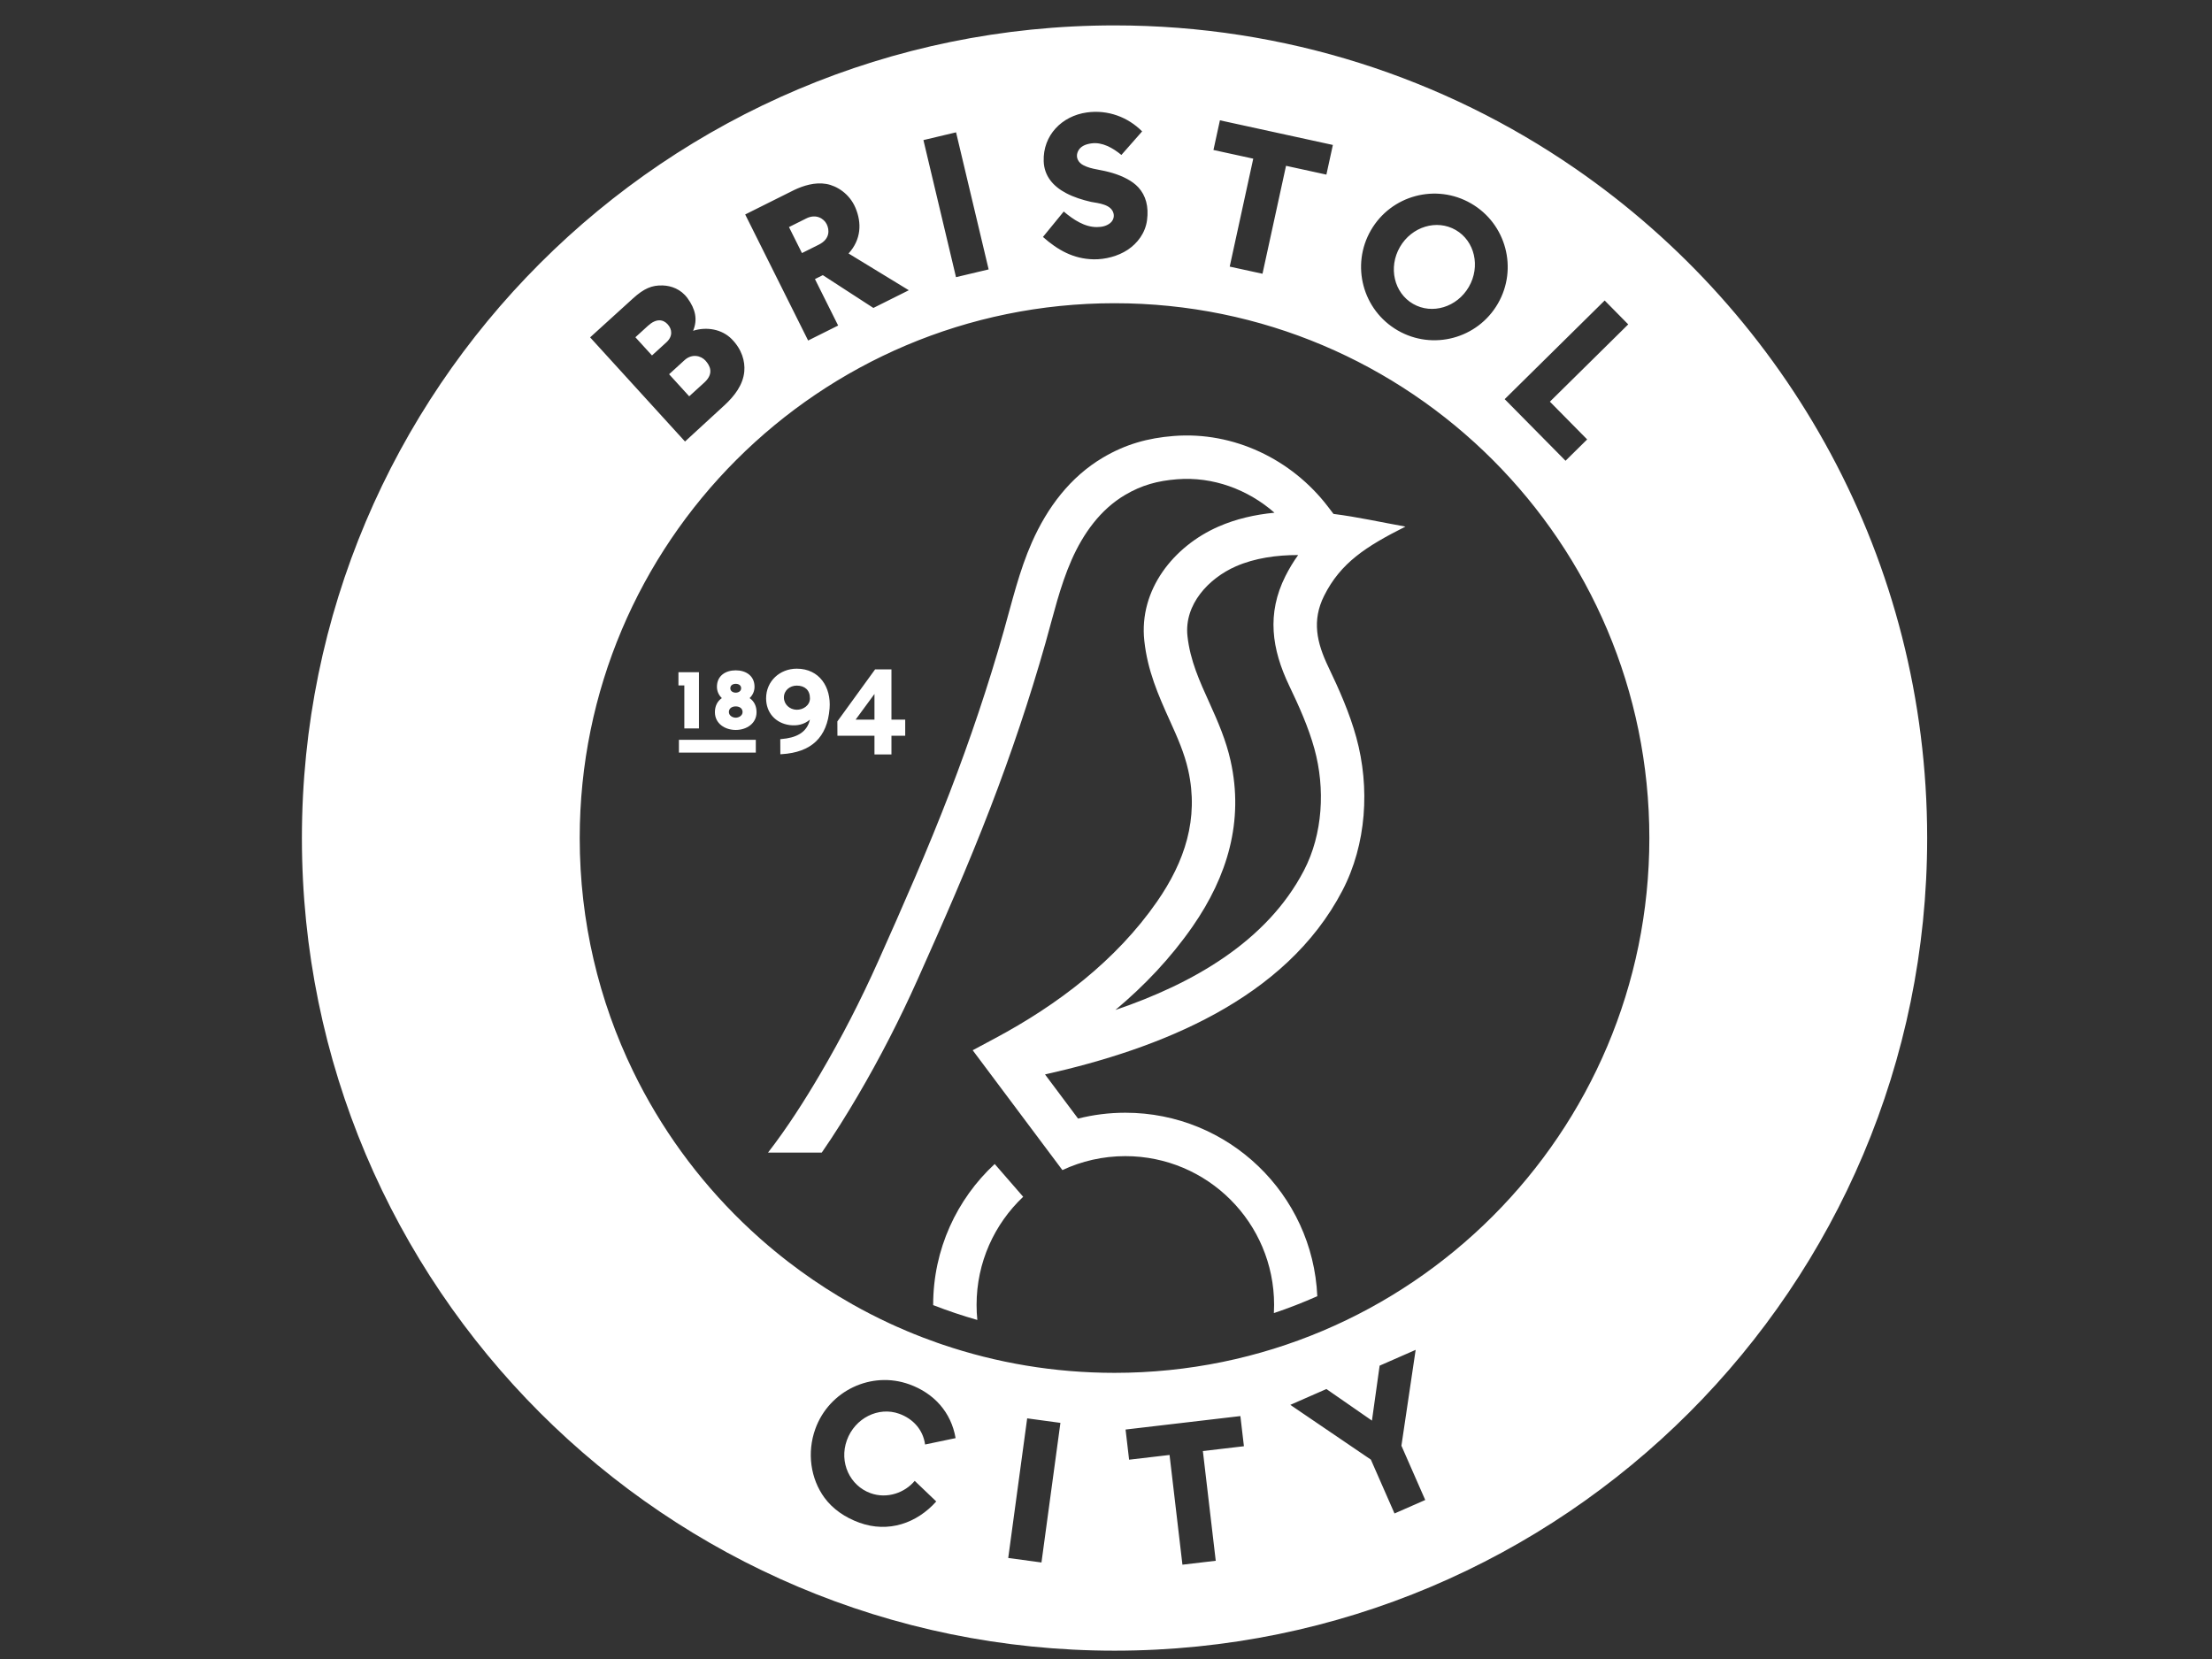 <?xml version="1.0" encoding="UTF-8" standalone="no"?>
<!DOCTYPE svg PUBLIC "-//W3C//DTD SVG 1.1//EN" "http://www.w3.org/Graphics/SVG/1.1/DTD/svg11.dtd">
<svg width="100%" height="100%" viewBox="0 0 200 150" version="1.1" xmlns="http://www.w3.org/2000/svg" xmlns:xlink="http://www.w3.org/1999/xlink" xml:space="preserve" xmlns:serif="http://www.serif.com/" style="fill-rule:evenodd;clip-rule:evenodd;stroke-linejoin:round;stroke-miterlimit:2;">
    <rect x="0" y="0" width="200" height="150" fill="#333333" stroke="none"/>
    <g id="Bristol-city-FC" serif:id="Bristol city FC" transform="matrix(0.065,0,0,0.065,23.953,-1.16)">
        <path d="M929.546,1833.28L929.542,1832.98C929.542,1755.55 962.496,1685.8 1015.13,1636.98L1054.76,1682.58C1014.84,1720.31 989.925,1773.74 989.925,1832.98C989.925,1840.05 990.283,1847.04 990.975,1853.93C970.079,1847.99 949.592,1841.07 929.546,1833.28ZM699.837,1621.11C726.492,1586.68 750.575,1548.94 772.492,1511.63C802.108,1461.23 829,1408.81 852.867,1355.45C887.658,1277.69 921.908,1199.85 952.537,1120.33C980.842,1046.83 1006.13,971.783 1027.62,896.012C1039.53,854.029 1049.18,812.279 1066.9,772.179C1088.15,724.117 1120.03,681.271 1165.95,654.217C1197.3,635.75 1228.1,627.158 1264.02,624.308C1347.3,617.704 1428.24,656.617 1478.66,722.567L1486.42,732.717C1519.58,736.854 1554.47,744.671 1586.5,750.342C1531.32,778.121 1496.35,800.792 1473.44,846.425C1456.02,881.113 1463.17,911.958 1479.25,945.562C1494.47,977.383 1508.8,1009.64 1518.17,1043.74C1537.26,1113.27 1532.38,1192.25 1498.78,1256.68C1419.74,1408.27 1244.41,1476.72 1085.13,1512.4L1131.11,1573.83C1152.14,1568.5 1174.17,1565.67 1196.86,1565.67C1340.41,1565.67 1457.56,1678.89 1463.88,1820.89C1444.2,1829.61 1424.06,1837.47 1403.47,1844.38C1403.67,1840.6 1403.79,1836.8 1403.79,1832.98C1403.79,1718.72 1311.12,1626.05 1196.86,1626.05C1165.56,1626.05 1135.89,1633.01 1109.3,1645.45L984.521,1478.75L1015.52,1462.17C1102.53,1415.68 1184.12,1353.83 1240.84,1272.13C1279.6,1216.3 1299.35,1156.76 1284.33,1089.26C1279.03,1065.46 1269.22,1043.39 1259.2,1021.29C1242.3,983.996 1227.74,950.554 1223.25,909.187C1215.55,838.238 1263.97,777.637 1326.5,750.292C1350.84,739.65 1377.3,733.617 1404.31,731.046C1367.34,698.65 1318.61,680.55 1268.79,684.504C1242.03,686.625 1220.01,692.454 1196.6,706.246C1161.87,726.708 1138.16,760.333 1122.13,796.592C1105.77,833.629 1096.72,873.654 1085.71,912.488C1063.72,990.025 1037.85,1066.82 1008.88,1142.03C977.871,1222.55 943.213,1301.37 907.988,1380.11C883.208,1435.5 855.296,1489.9 824.55,1542.23C808.958,1568.76 792.35,1595.42 774.579,1621.11L699.837,1621.11ZM1437.27,789.925C1407.18,789.858 1376.88,794.162 1350.69,805.612C1312.9,822.146 1278.5,858.583 1283.28,902.671C1286.98,936.692 1300.27,965.629 1314.2,996.363C1326.05,1022.52 1336.99,1047.95 1343.27,1076.14C1361.98,1160.17 1338.85,1236.83 1290.45,1306.56C1260.11,1350.25 1223.57,1388.8 1183.01,1422.74C1290.31,1386.27 1393.66,1327.68 1445.25,1228.76C1471.75,1177.92 1474.98,1114.48 1459.94,1059.73C1451.57,1029.24 1438.39,1000.08 1424.78,971.625C1400.44,920.767 1393.33,871.392 1419.48,819.329C1424.76,808.812 1430.67,799.033 1437.27,789.925Z" style="fill:white;"/>
        <g transform="matrix(4.167,0,0,4.167,0,0)">
            <path d="M138.201,251.234L163.869,251.234L163.869,255.508L138.201,255.508L138.201,251.234ZM203.476,249.893L191.114,249.893L191.089,245.099L203.69,227.73L209.146,227.73L209.146,244.514L213.74,244.514L213.74,249.893L209.146,249.893L209.146,256.118L203.476,256.118L203.476,249.893ZM197.182,244.514L203.476,244.514L203.476,235.939L197.182,244.514ZM181.926,244.502C180.068,246.108 177.665,246.666 175.148,246.324C170.429,245.682 167.303,242.169 167.303,237.396C167.303,231.656 171.894,227.498 177.531,227.498C185.12,227.498 189.047,233.682 188.495,240.76C187.737,250.492 182.345,255.446 172.517,256.037L172.058,256.064L172.036,251.02L172.437,250.987C177.078,250.601 180.905,249.002 181.926,244.502ZM177.443,241.207C179.661,241.275 181.942,239.758 181.942,237.394C181.942,234.651 180.213,233.15 177.531,233.15C175.257,233.15 173.245,234.734 173.245,237.107C173.245,239.435 175.183,241.137 177.443,241.207ZM140.006,233.08L138.041,233.08L138.041,228.68L144.89,228.68L144.89,247.448L140.006,247.448L140.006,233.08ZM152.532,237.317C151.49,236.336 150.889,235.018 150.889,233.546C150.889,229.897 153.729,228.05 157.164,228.05C160.599,228.05 163.438,229.897 163.438,233.546C163.438,235.018 162.837,236.335 161.796,237.317C163.362,238.392 164.114,240.072 164.114,242.02C164.114,245.859 160.708,247.954 157.165,247.954C153.621,247.954 150.215,245.859 150.215,242.02C150.215,240.072 150.967,238.393 152.532,237.317ZM157.164,240.089C155.986,240.089 154.879,240.688 154.879,241.974C154.879,243.149 156.094,243.859 157.164,243.859C158.234,243.859 159.449,243.149 159.449,241.974C159.449,240.688 158.342,240.089 157.164,240.089ZM157.164,232.553C156.244,232.553 155.359,233.014 155.359,234.029C155.359,235.022 156.266,235.505 157.164,235.505C158.061,235.505 158.969,235.022 158.969,234.029C158.969,233.014 158.083,232.553 157.164,232.553Z" style="fill:white;"/>
        </g>
        <path d="M1181.82,53.183C1419.63,53.183 1640.3,126.623 1822.37,252.06C2118.25,455.911 2312.2,797.089 2312.2,1183.57C2312.2,1807.86 1806.11,2313.95 1181.82,2313.95C557.529,2313.95 51.442,1807.86 51.442,1183.57C51.442,559.275 557.529,53.183 1181.82,53.183ZM1356.88,1987.63L1361.8,2029.58L1304.71,2036.27L1322.61,2188.91L1276.27,2194.35L1258.36,2041.71L1202.09,2048.31L1197.17,2006.36L1356.88,1987.63ZM1060.31,1990.8L1106.55,1997.08L1080.19,2191.28L1033.95,2185.01L1060.31,1990.8ZM896.4,1943.49C930.708,1955.86 954.567,1982.25 960.737,2018.29L918.296,2027.16C915.542,2006.87 901.85,1991.45 882.296,1984.4C853.529,1974.02 820.621,1990.4 809.508,2021.22C798.4,2052.04 813.696,2084.51 842.458,2094.88C865.475,2103.18 890.104,2094.3 903.863,2077.74L933.825,2106.39C906.929,2136.59 867.375,2150.5 827.013,2135.95C807.146,2128.79 789.883,2117.02 778.3,2101.15C759,2074.71 753.717,2038.53 765.654,2005.41C784.758,1952.43 843.417,1924.39 896.4,1943.49ZM1580.88,2028.85L1614.01,2104.35L1571.28,2123.11L1538.4,2048.19L1426.33,1972.03L1476.53,1950L1539.88,1993.93L1550.58,1917.5L1600.69,1895.52L1580.88,2028.85ZM1707.87,657.523C1573.24,522.897 1387.25,439.629 1181.82,439.629C770.958,439.629 437.888,772.7 437.888,1183.57C437.888,1299.88 464.582,1409.96 512.202,1508.07C550.39,1586.74 602.041,1657.67 664.167,1717.86L664.529,1718.21L664.962,1718.63C672.699,1726.11 680.598,1733.41 688.635,1740.54C689.344,1741.17 690.054,1741.79 690.768,1742.42C702.73,1752.94 715.033,1763.08 727.653,1772.82L727.815,1772.95C750.089,1790.13 773.364,1806.08 797.517,1820.68C804.134,1824.68 810.817,1828.58 817.57,1832.38C825.568,1836.88 833.658,1841.23 841.852,1845.45L842.142,1845.6L842.948,1846.01C851.128,1850.21 859.395,1854.25 867.732,1858.14C868.667,1858.58 869.603,1859.01 870.526,1859.44L871.553,1859.91C873.602,1860.85 875.657,1861.78 877.727,1862.71L878.759,1863.17L879.067,1863.31C883.821,1865.43 888.601,1867.5 893.411,1869.53L894.336,1869.92C897.247,1871.14 900.168,1872.34 903.101,1873.53C907.181,1875.18 911.278,1876.79 915.388,1878.37L916.449,1878.77C922.658,1881.14 928.907,1883.43 935.197,1885.65L935.676,1885.81L936.752,1886.19L937.626,1886.49C938.773,1886.89 939.922,1887.29 941.061,1887.68L942.14,1888.05C1017.35,1913.62 1097.96,1927.5 1181.82,1927.5C1592.69,1927.5 1925.76,1594.43 1925.76,1183.57C1925.76,978.133 1842.49,792.149 1707.87,657.523ZM1724.53,573.071L1809.17,658.763L1839.24,629.096L1787.42,576.575L1896.38,469.063L1863.61,435.842L1724.53,573.071ZM452.35,487.125L512.004,432.946C527.15,419.192 538.308,414.375 553.429,414.917C565.192,415.338 578.587,419.967 587.842,432.646C598.929,447.833 602.158,462.396 595.6,477.967C614.5,471.979 635.671,475.7 649.287,489.475C663.467,503.821 668.058,520.383 666.821,534.454C665.175,553.129 653.196,568.733 639.154,581.633L584.346,631.996L452.35,487.125ZM612.75,519.408C606.454,512.496 593.962,509.471 583.717,518.808L562.204,538.408L590.179,569.112L611.2,549.963C625.017,537.375 619.05,526.321 612.75,519.408ZM560.242,468.95C553.854,461.937 544.329,460.546 532.904,470.958L515.333,486.967L538.408,512.292L558.442,494.037C567.517,485.771 566.633,475.963 560.242,468.95ZM668.063,316.167L736.575,281.958C748.808,276.237 764.942,270.912 780.908,273.721C795.908,276.358 813.258,287.579 821.425,306.846C830.417,328.058 829.446,351.096 811.85,370.45L895.679,421.575L846.371,446.196L776.046,400.575L765.092,406.042L797.358,470.667L755.613,491.513L668.063,316.167ZM1677.79,300.854C1726.55,329.037 1743.23,391.438 1715.05,440.196C1686.86,488.958 1624.46,505.642 1575.7,477.454C1526.95,449.271 1510.26,386.871 1538.45,338.112C1566.63,289.354 1629.03,272.667 1677.79,300.854ZM1656.44,337.787C1682.91,353.092 1691.09,388.504 1674.69,416.867C1658.3,445.229 1623.53,455.821 1597.06,440.517C1570.58,425.213 1562.41,389.8 1578.8,361.437C1595.2,333.075 1629.97,322.483 1656.44,337.787ZM915.988,212.713L961.383,201.921L1006.71,392.596L961.308,403.383L915.988,212.713ZM1485.53,219.467L1476.52,260.738L1420.37,248.492L1387.63,398.646L1342.04,388.7L1374.78,238.546L1319.42,226.471L1328.42,185.2L1485.53,219.467ZM1191.36,233.375C1179.42,223.579 1164.81,215.183 1149.63,217.296C1141.04,218.488 1133.45,221.633 1130.45,229.558C1127.73,236.75 1131.18,243.833 1138.26,247.562C1144.3,250.742 1150.7,252.296 1157.38,253.521C1172.21,256.238 1186.38,259.704 1199.68,266.962C1205.4,270.083 1210.73,273.842 1215.03,278.546C1225.36,289.867 1229.55,305.183 1227.03,324.138C1224.67,341.913 1213.79,356.283 1199.99,365.412C1186.61,374.262 1168.72,378.854 1152.78,378.562C1124.5,378.05 1102.67,365.521 1082.25,347.442L1111.17,312.088C1124.34,323.188 1140,333.804 1157.3,333.717C1164.42,333.683 1170.62,332.237 1175.57,328.304C1180.12,324.687 1181.45,319.521 1180.54,315.237C1177.74,302.079 1159.71,300.6 1149.1,298.658C1137.03,295.846 1125.33,292.238 1114.38,286.467C1096.58,277.087 1084.01,262.842 1083.3,242.217C1082.04,206.054 1108.53,179.121 1143.4,174.258C1172.7,170.171 1200.66,180.883 1220.21,200.629L1191.36,233.375ZM781.429,329.654C777.5,321.788 766.579,314.933 753.133,321.646L728.975,333.708L747.033,369.875L770.592,358.108C786.187,350.325 785.358,337.525 781.429,329.654Z" style="fill:white;"/>
    </g>
</svg>
